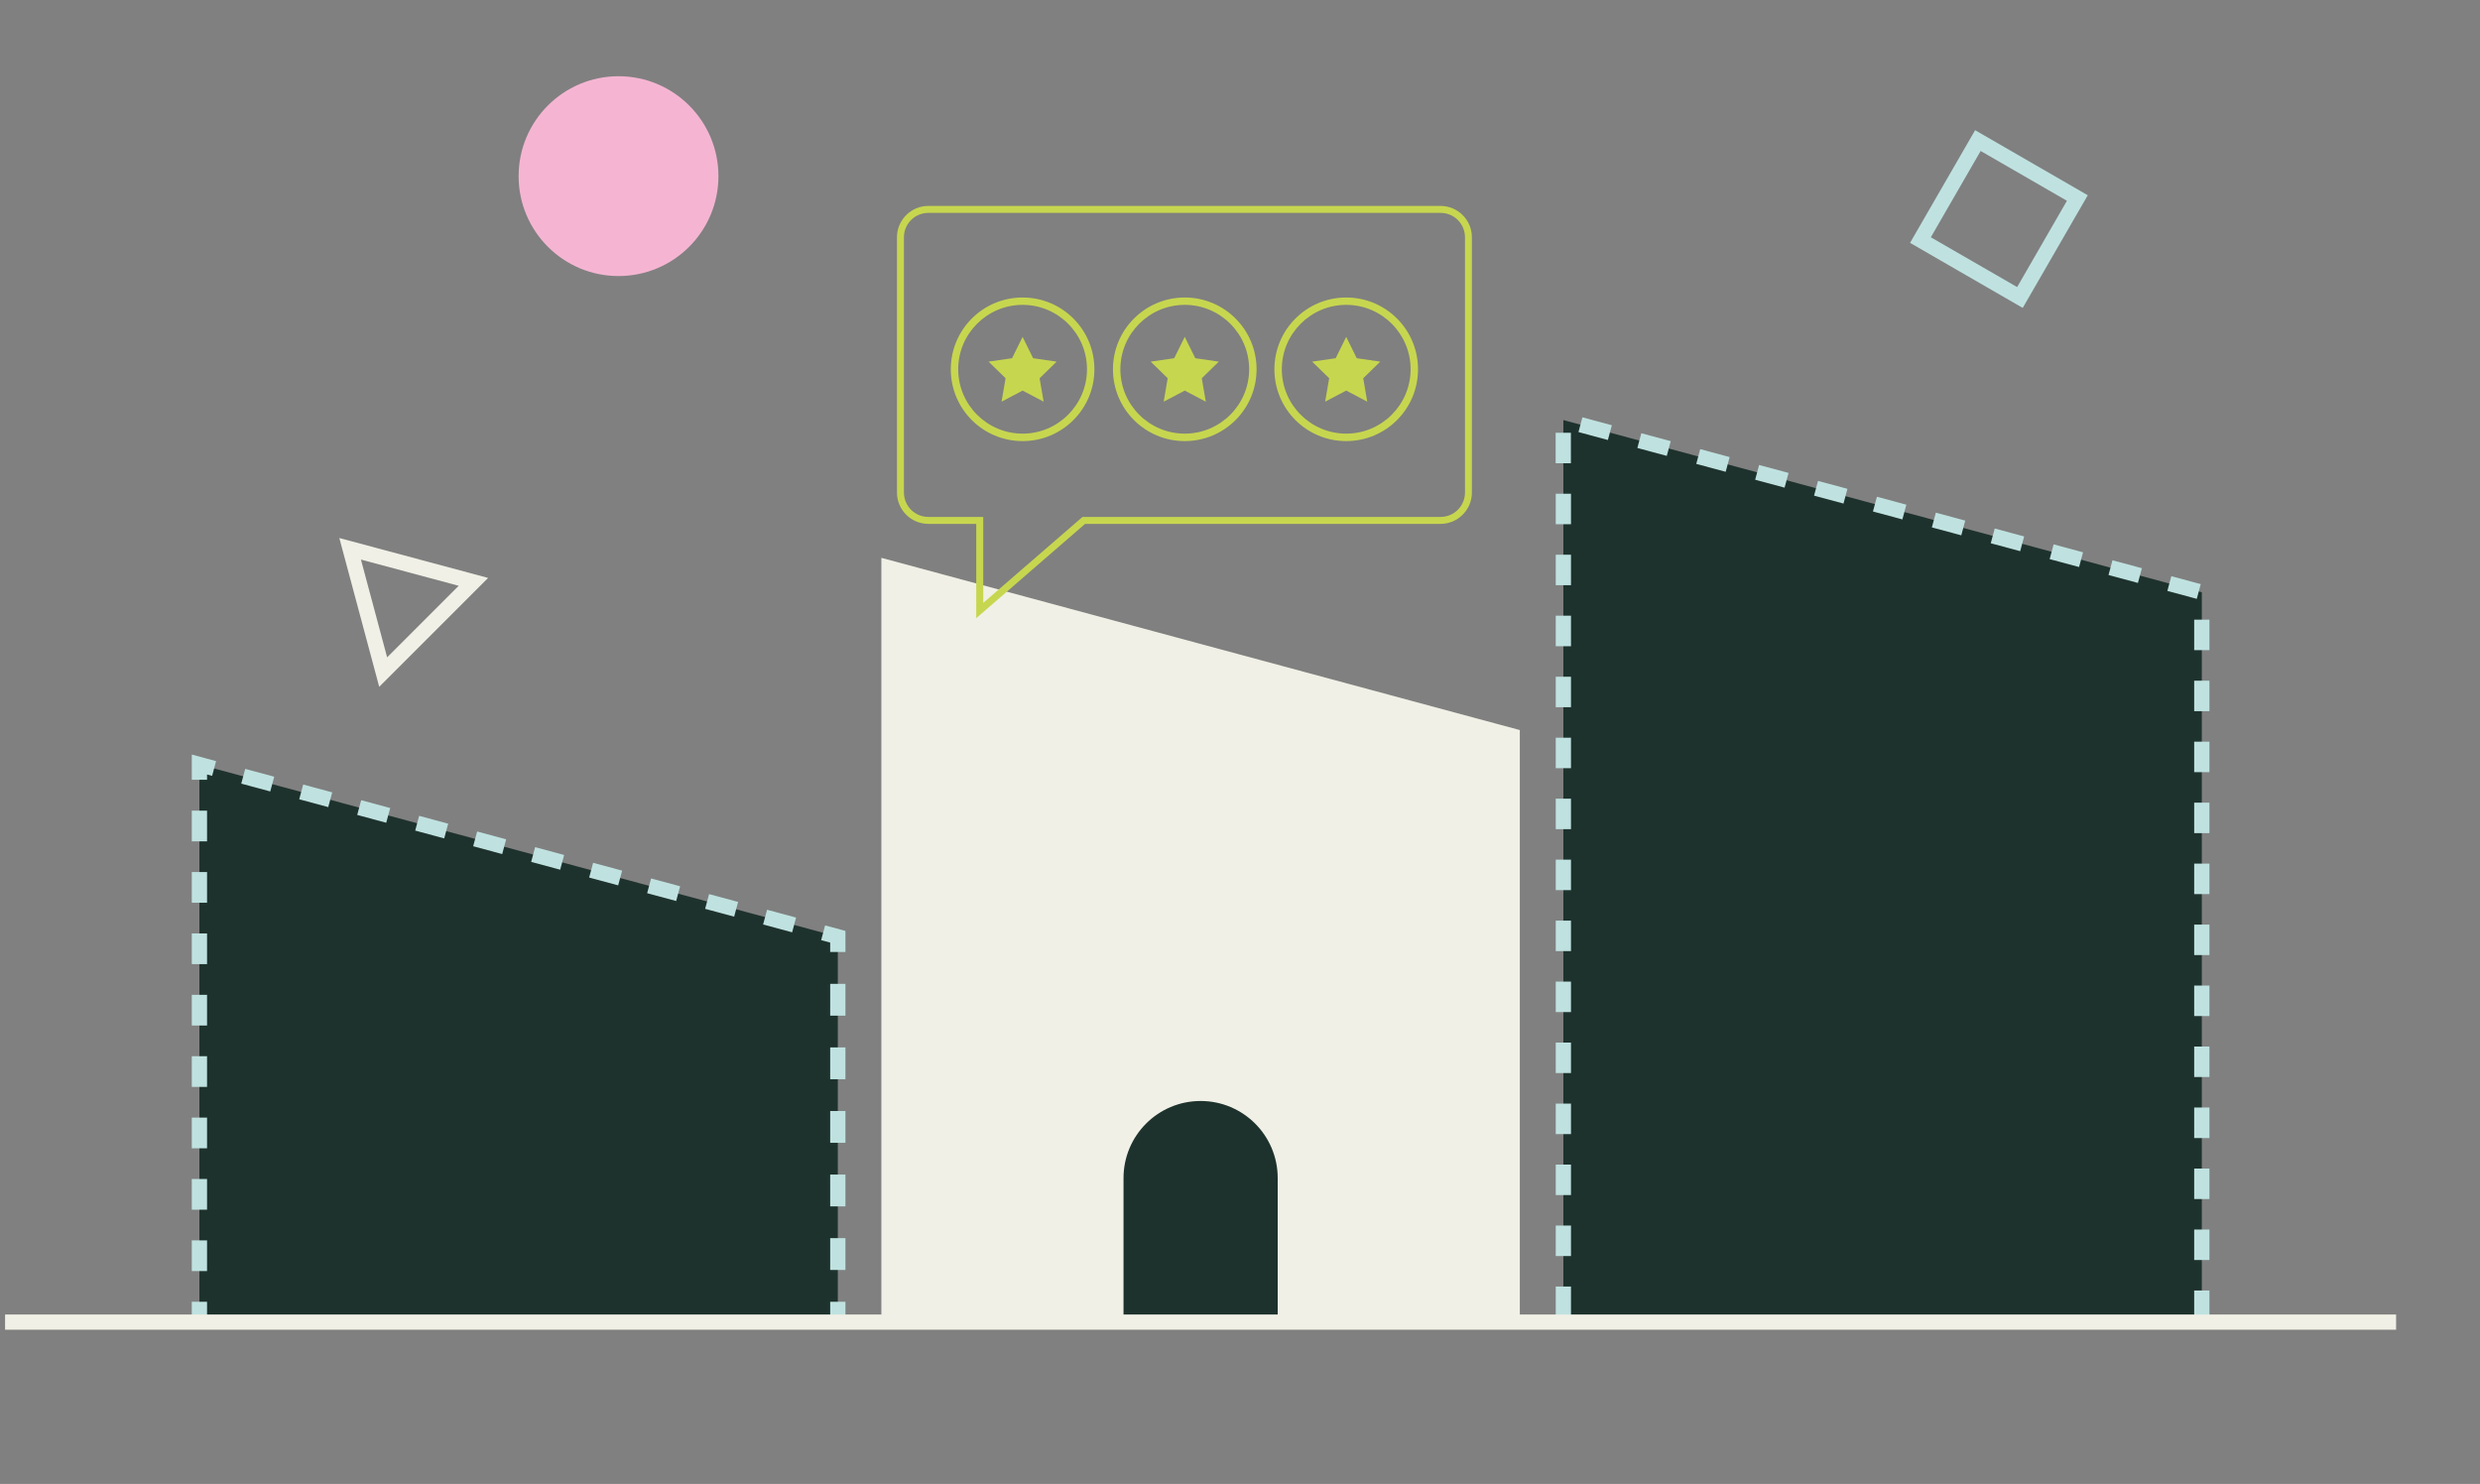 <svg width="488" height="292" viewBox="0 0 488 292" fill="none" xmlns="http://www.w3.org/2000/svg">
<rect x="0" y="0" width="488" height="292" fill="#808080" stroke="none"/>
<mask id="mask0_678_639" style="mask-type:alpha" maskUnits="userSpaceOnUse" x="0" y="0" width="488" height="292">
<rect width="488" height="292" fill="#D9D9D9"/>
</mask>
<g mask="url(#mask0_678_639)">
</g>
<g clip-path="url(#clip0_678_639)">
<path d="M121.71 54.32C132.568 54.32 141.37 45.518 141.37 34.66C141.37 23.802 132.568 15 121.71 15C110.852 15 102.05 23.802 102.05 34.66C102.05 45.518 110.852 54.32 121.71 54.32Z" fill="#F5B5D2"/>
<path d="M74.62 135.15L66.77 105.87L96.05 113.72L74.62 135.15ZM71.02 110.11L76.18 129.35L90.26 115.27L71.02 110.11Z" fill="#F0F0E6"/>
<path d="M39.24 259.16V150.44L164.86 184.33V259.16" fill="#1E322D"/>
<path d="M40.74 256.16H37.74V259.16H40.74V256.16Z" fill="#BFE2E0"/>
<path d="M40.74 250.12H37.74V244.08H40.74V250.12ZM40.74 238.04H37.74V232H40.74V238.04ZM40.74 225.96H37.74V219.92H40.74V225.96ZM40.74 213.88H37.74V207.84H40.74V213.88ZM40.74 201.8H37.74V195.76H40.74V201.8ZM40.74 189.72H37.74V183.68H40.74V189.72ZM40.74 177.64H37.74V171.6H40.74V177.64ZM40.74 165.56H37.74V159.52H40.74V165.56Z" fill="#BFE2E0"/>
<path d="M40.74 153.44H37.74V148.48L42.52 149.77L41.74 152.67L40.74 152.4V153.44Z" fill="#BFE2E0"/>
<path d="M155.87 183.46L150.16 181.92L150.94 179.02L156.65 180.56L155.87 183.46ZM144.46 180.38L138.75 178.84L139.53 175.94L145.24 177.48L144.46 180.38ZM133.05 177.3L127.34 175.76L128.12 172.86L133.83 174.4L133.05 177.3ZM121.64 174.22L115.93 172.68L116.71 169.78L122.42 171.32L121.64 174.22ZM110.23 171.14L104.52 169.6L105.3 166.7L111.01 168.24L110.23 171.14ZM98.82 168.06L93.11 166.52L93.89 163.62L99.6 165.16L98.82 168.06ZM87.41 164.98L81.7 163.44L82.48 160.54L88.19 162.08L87.41 164.98ZM76 161.9L70.29 160.36L71.07 157.46L76.78 159L76 161.9ZM64.59 158.82L58.88 157.28L59.66 154.38L65.37 155.92L64.59 158.82ZM53.18 155.74L47.47 154.2L48.25 151.3L53.96 152.84L53.18 155.74Z" fill="#BFE2E0"/>
<path d="M166.36 187.33H163.36V185.48L161.58 185L162.36 182.1L166.36 183.18V187.33Z" fill="#BFE2E0"/>
<path d="M166.36 249.9H163.36V243.64H166.36V249.9ZM166.36 237.39H163.36V231.13H166.36V237.39ZM166.36 224.88H163.36V218.62H166.36V224.88ZM166.36 212.37H163.36V206.11H166.36V212.37ZM166.36 199.86H163.36V193.6H166.36V199.86Z" fill="#BFE2E0"/>
<path d="M166.36 256.16H163.36V259.16H166.36V256.16Z" fill="#BFE2E0"/>
<path d="M307.63 259.16V82.66L433.26 116.55V259.16" fill="#1E322D"/>
<path d="M434.76 259.16H431.76V253.94H434.76V259.16ZM309.13 259.16H306.13V253.16H309.13V259.16ZM434.76 247.94H431.76V241.94H434.76V247.94ZM309.13 247.16H306.13V241.16H309.13V247.16ZM434.76 235.94H431.76V229.94H434.76V235.94ZM309.13 235.16H306.13V229.16H309.13V235.16ZM434.76 223.94H431.76V217.94H434.76V223.94ZM309.13 223.16H306.13V217.16H309.13V223.16ZM434.76 211.94H431.76V205.94H434.76V211.94ZM309.13 211.16H306.13V205.16H309.13V211.16ZM434.76 199.94H431.76V193.94H434.76V199.94ZM309.13 199.16H306.13V193.16H309.13V199.16ZM434.76 187.94H431.76V181.94H434.76V187.94ZM309.13 187.16H306.13V181.16H309.13V187.16ZM434.76 175.94H431.76V169.94H434.76V175.94ZM309.13 175.16H306.13V169.16H309.13V175.16ZM434.76 163.94H431.76V157.94H434.76V163.94ZM309.13 163.16H306.13V157.16H309.13V163.16ZM434.76 151.94H431.76V145.94H434.76V151.94ZM309.13 151.16H306.13V145.16H309.13V151.16ZM434.76 139.94H431.76V133.94H434.76V139.94ZM309.13 139.16H306.13V133.16H309.13V139.16ZM434.76 127.94H431.76V121.94H434.76V127.94ZM309.13 127.16H306.13V121.16H309.13V127.16ZM432.27 117.84L426.48 116.28L427.26 113.38L433.05 114.94L432.27 117.84ZM309.13 115.16H306.13V109.16H309.13V115.16ZM420.69 114.71L414.9 113.15L415.68 110.25L421.47 111.81L420.69 114.71ZM409.11 111.58L403.32 110.02L404.1 107.12L409.89 108.68L409.11 111.58ZM397.52 108.46L391.73 106.9L392.51 104L398.3 105.56L397.52 108.46ZM385.93 105.34L380.14 103.78L380.92 100.88L386.71 102.44L385.93 105.34ZM309.13 103.16H306.13V97.16H309.13V103.16ZM374.34 102.21L368.55 100.65L369.33 97.75L375.12 99.31L374.34 102.21ZM362.75 99.09L356.96 97.53L357.74 94.63L363.53 96.19L362.75 99.09ZM351.16 95.96L345.37 94.4L346.15 91.5L351.94 93.06L351.16 95.96ZM339.57 92.84L333.78 91.28L334.56 88.38L340.35 89.94L339.57 92.84ZM309.11 91.16H306.11V85.16H309.11V91.16ZM327.98 89.71L322.19 88.15L322.97 85.25L328.76 86.81L327.98 89.71ZM316.39 86.58L310.6 85.02L311.38 82.12L317.17 83.68L316.39 86.58Z" fill="#BFE2E0"/>
<path d="M299.06 259.16H173.43V109.77L299.06 143.66V259.16Z" fill="#F0F0E6"/>
<path d="M251.42 231.82C251.42 223.442 244.628 216.65 236.25 216.65C227.872 216.65 221.08 223.442 221.08 231.82V261.47H251.42V231.82Z" fill="#1E322D"/>
<path d="M471.49 258.66H1V261.66H471.49V258.66Z" fill="#F0F0E6"/>
<path d="M201.22 66.29L203.29 70.49L207.92 71.16L204.57 74.43L205.36 79.04L201.22 76.86L197.08 79.04L197.87 74.43L194.52 71.16L199.15 70.49L201.22 66.29Z" fill="#C7D64F"/>
<path d="M201.22 59.99C208.21 59.99 213.89 65.67 213.89 72.66C213.89 79.65 208.2 85.33 201.22 85.33C194.24 85.33 188.55 79.65 188.55 72.66C188.55 65.67 194.23 59.99 201.22 59.99ZM201.22 58.54C193.42 58.54 187.09 64.86 187.09 72.67C187.09 80.48 193.41 86.8 201.22 86.8C209.03 86.8 215.35 80.48 215.35 72.67C215.35 64.86 209.03 58.54 201.22 58.54Z" fill="#C7D64F"/>
<path d="M233.13 66.29L235.2 70.49L239.83 71.16L236.48 74.43L237.27 79.04L233.13 76.86L228.98 79.04L229.77 74.43L226.42 71.16L231.05 70.49L233.13 66.29Z" fill="#C7D64F"/>
<path d="M233.13 59.99C240.12 59.99 245.8 65.67 245.8 72.66C245.8 79.65 240.12 85.33 233.13 85.33C226.14 85.33 220.46 79.65 220.46 72.66C220.46 65.67 226.14 59.99 233.13 59.99ZM233.13 58.54C225.33 58.54 219 64.86 219 72.67C219 80.48 225.32 86.8 233.13 86.8C240.94 86.8 247.26 80.48 247.26 72.67C247.26 64.86 240.94 58.54 233.13 58.54Z" fill="#C7D64F"/>
<path d="M264.9 66.29L266.97 70.49L271.6 71.16L268.25 74.43L269.04 79.04L264.9 76.86L260.75 79.04L261.55 74.43L258.19 71.16L262.83 70.49L264.9 66.29Z" fill="#C7D64F"/>
<path d="M264.9 59.99C271.89 59.99 277.57 65.67 277.57 72.66C277.57 79.65 271.88 85.33 264.9 85.33C257.92 85.33 252.23 79.65 252.23 72.66C252.23 65.67 257.91 59.99 264.9 59.99ZM264.9 58.54C257.1 58.54 250.77 64.86 250.77 72.67C250.77 80.48 257.09 86.8 264.9 86.8C272.71 86.8 279.03 80.48 279.03 72.67C279.03 64.86 272.71 58.54 264.9 58.54Z" fill="#C7D64F"/>
<path d="M192.1 121.63V103.09H182.67C179.27 103.09 176.5 100.32 176.5 96.92V46.69C176.5 43.29 179.27 40.52 182.67 40.52H283.46C286.86 40.52 289.63 43.29 289.63 46.69V96.92C289.63 100.32 286.86 103.09 283.46 103.09H213.52L192.11 121.63H192.1ZM182.67 41.89C180.02 41.89 177.87 44.04 177.87 46.69V96.92C177.87 99.57 180.02 101.72 182.67 101.72H193.48V118.63L213.01 101.72H283.47C286.12 101.72 288.27 99.57 288.27 96.92V46.69C288.27 44.04 286.12 41.89 283.47 41.89H182.68H182.67Z" fill="#C7D64F"/>
<path d="M398.02 60.59L375.85 47.79L388.65 25.62L410.82 38.42L398.02 60.59ZM379.94 46.69L396.92 56.49L406.72 39.51L389.74 29.71L379.94 46.69Z" fill="#BFE2E0"/>
</g>
<defs>
<clipPath id="clip0_678_639">
<rect width="470.49" height="261.64" fill="white" transform="translate(1 15)"/>
</clipPath>
</defs>
</svg>
